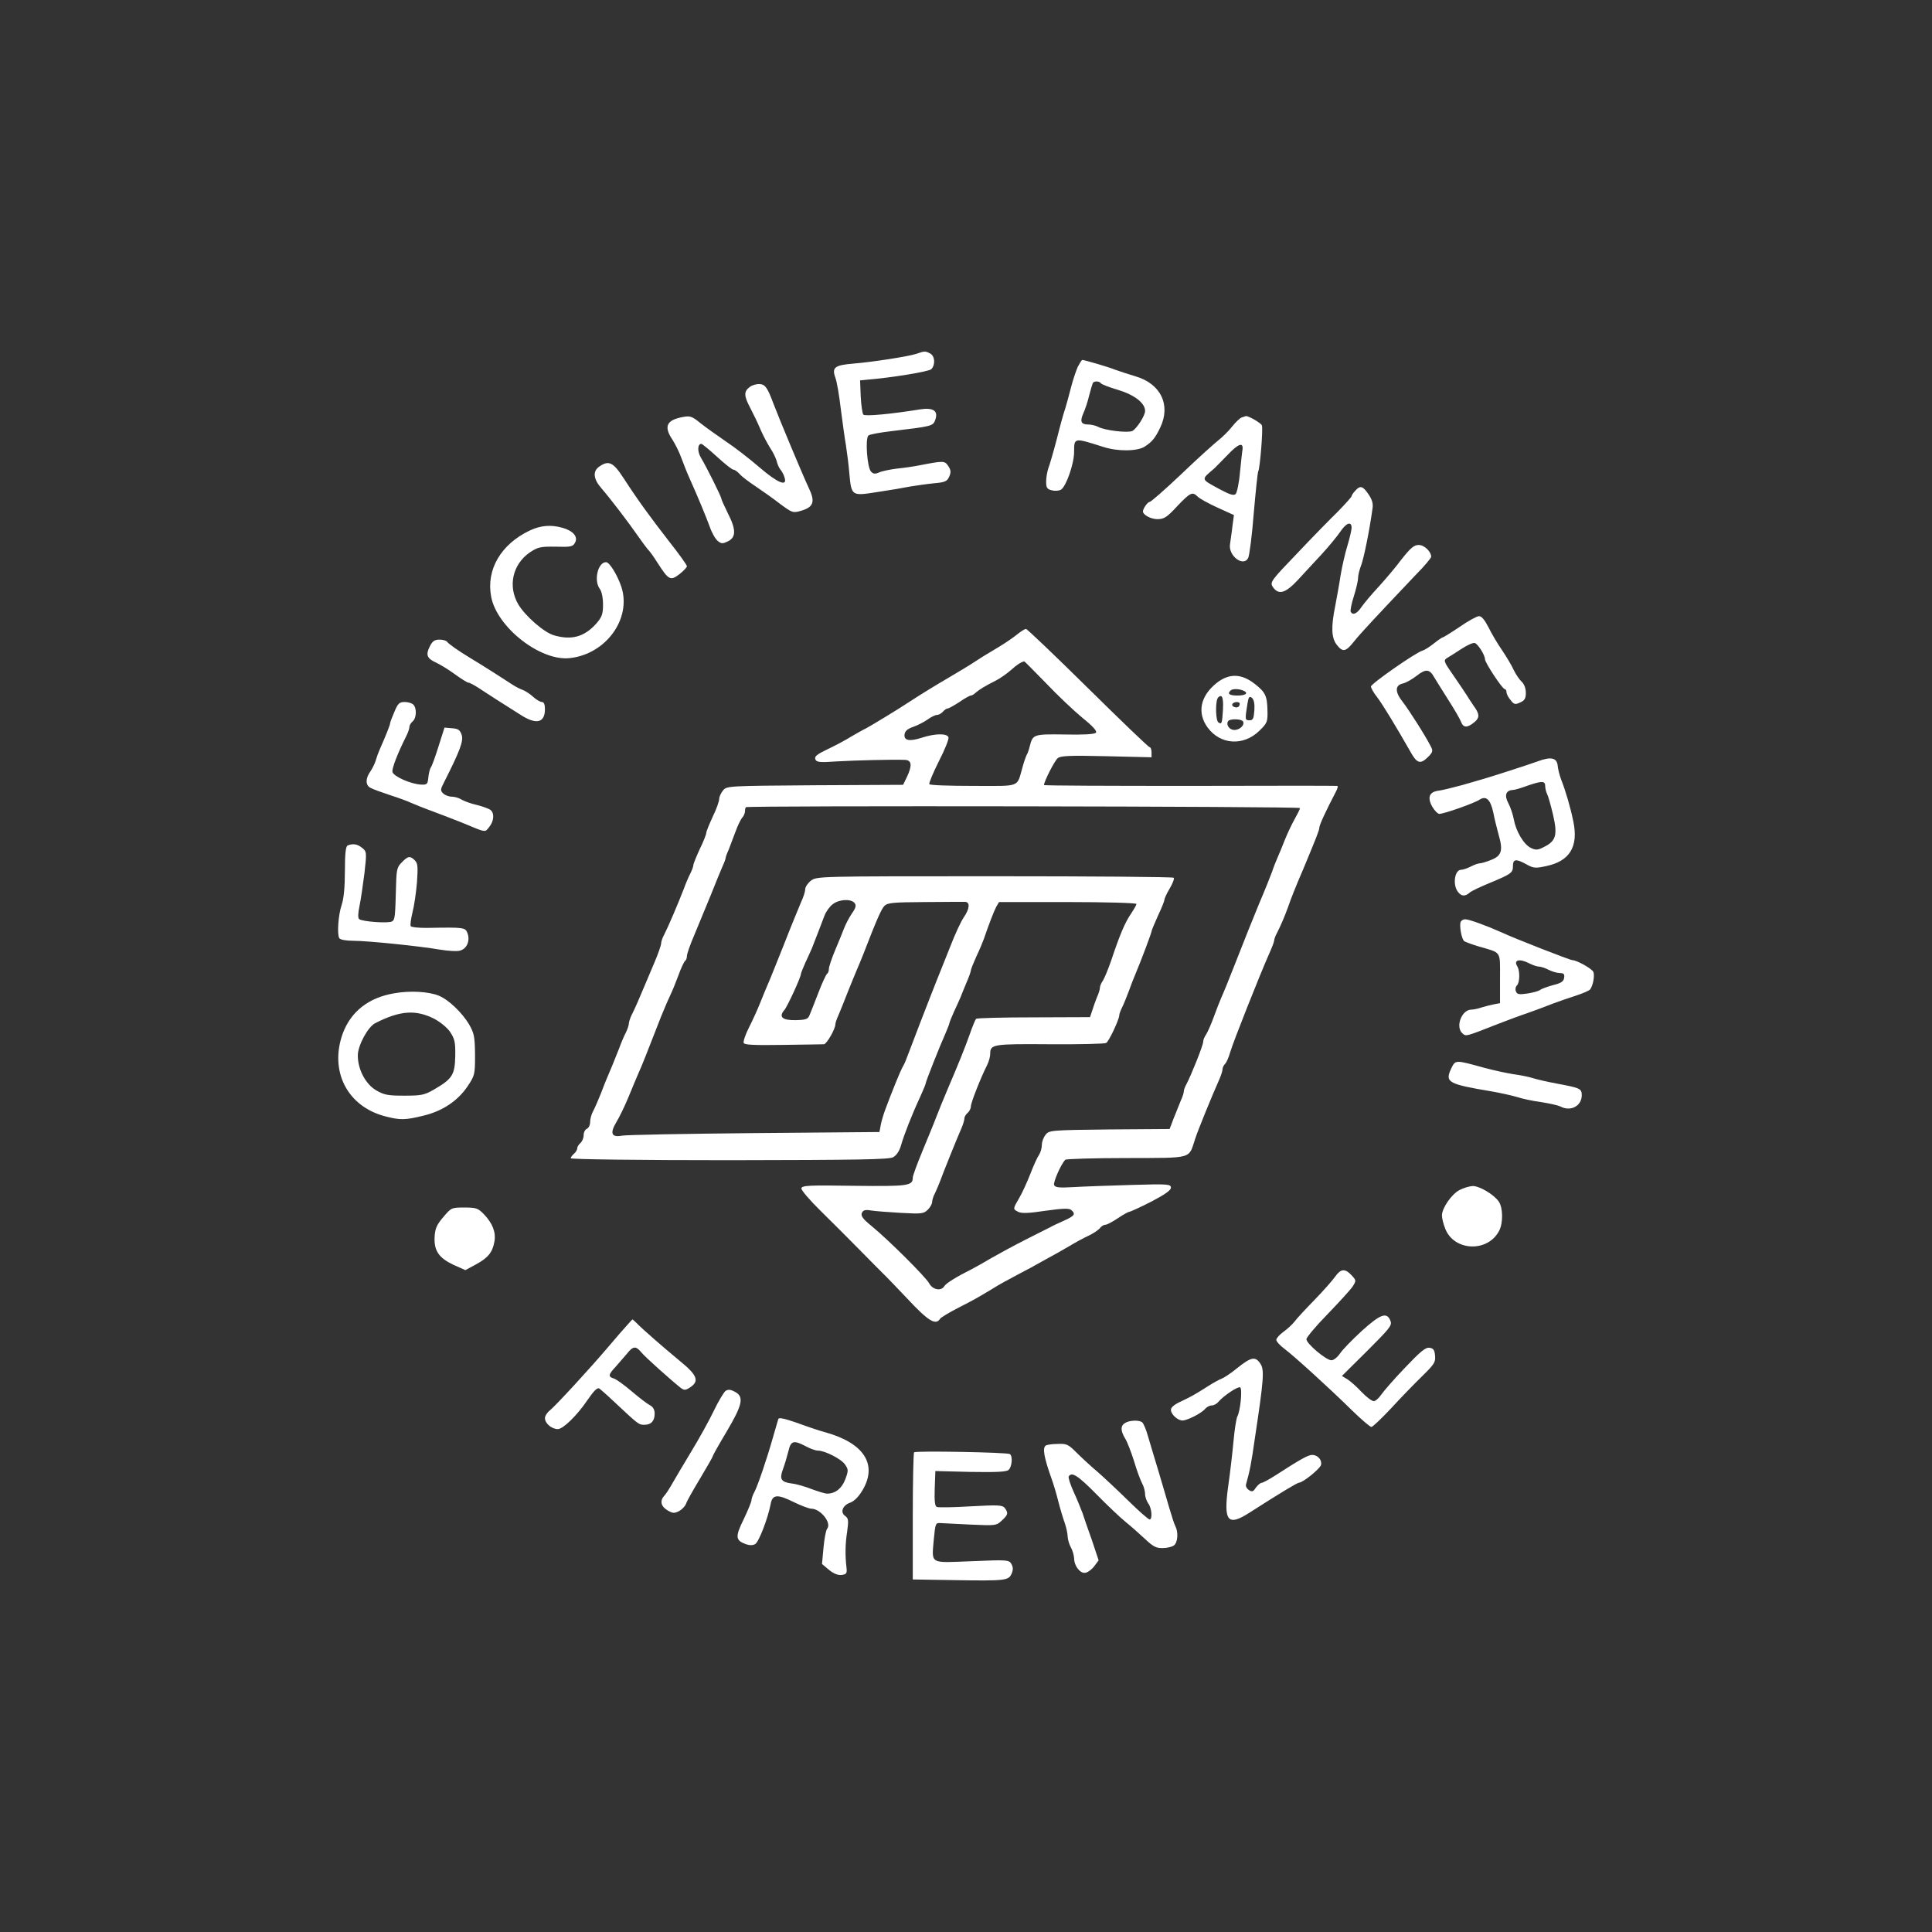 <?xml version="1.0" encoding="UTF-8"?> <svg xmlns="http://www.w3.org/2000/svg" width="1000" height="1000" viewBox="0 0 1000 1000"><rect x="0" y="0" width="1000" height="1000" fill="#333333" stroke="none"/><path d="M474.123 183.199C469.892 184.535 452.189 187.318 441.612 188.209C432.037 188.988 430.478 190.213 432.371 195.446C433.15 197.451 434.375 204.577 435.154 211.369C436.045 218.049 437.158 226.623 437.826 230.297C438.383 233.972 439.274 240.541 439.608 244.995C440.721 256.797 440.721 256.797 454.082 254.682C460.205 253.791 467.999 252.455 471.339 251.787C474.679 251.23 480.246 250.451 483.698 250.117C489.042 249.671 490.267 249.114 491.269 246.776C492.271 244.549 492.271 243.436 490.824 241.209C488.931 238.425 488.485 238.425 475.793 240.875C473.009 241.432 467.776 242.211 464.214 242.545C460.651 242.991 456.42 243.881 454.973 244.549C452.968 245.44 451.966 245.329 450.853 244.104C448.849 242.1 447.736 226.846 449.517 225.398C450.185 224.841 455.529 223.839 461.319 223.171C482.696 220.61 482.919 220.61 484.143 217.159C485.702 212.594 483.03 210.812 476.016 211.925C461.542 214.264 447.847 215.6 446.845 214.598C446.399 214.041 445.731 209.81 445.509 205.245L445.175 196.894L448.515 196.56C461.987 195.446 480.692 192.329 482.028 191.104C484.255 188.766 483.921 184.312 481.471 182.976C478.91 181.64 478.576 181.64 474.123 183.199ZM557.849 189.879C556.959 191.883 555.289 196.783 554.287 200.791C553.285 204.799 551.948 209.476 551.392 211.369C550.724 213.15 548.72 220.276 547.05 227.068C545.268 233.86 543.264 240.764 542.596 242.434C542.039 244.104 541.483 247.222 541.483 249.226C541.483 252.455 541.928 253.234 544.489 253.791C546.048 254.236 548.163 254.014 549.165 253.457C551.837 251.787 555.957 239.984 555.957 233.972C555.957 226.4 555.845 226.512 570.987 231.299C578.447 233.749 588.579 233.638 592.476 231.188C596.373 228.627 597.931 226.734 600.492 221.39C606.17 209.699 600.826 198.564 587.688 194.778C584.014 193.665 579.226 192.106 577.111 191.327C573.548 189.879 561.301 186.316 560.188 186.316C559.854 186.316 558.852 187.986 557.849 189.879ZM569.763 198.341C570.097 198.898 574.105 200.457 578.67 201.793C587.132 204.354 592.698 208.585 592.698 212.705C592.698 215.154 588.468 221.724 586.129 223.06C583.903 224.173 571.878 222.837 568.427 220.944C567.091 220.276 564.864 219.72 563.305 219.72C559.52 219.72 558.851 218.161 560.744 213.93C561.635 211.925 563.082 207.694 563.75 204.688C564.53 201.57 565.421 198.787 565.643 198.23C566.311 197.117 569.095 197.228 569.763 198.341ZM388.169 200.234C384.941 202.573 384.94 204.799 388.392 211.257C389.839 214.041 392.289 219.051 393.625 222.28C394.961 225.398 397.299 229.741 398.635 231.856C400.083 233.972 401.53 236.978 401.975 238.537C402.309 240.096 403.2 242.211 403.979 243.102C404.759 243.993 405.761 245.886 406.095 247.222C407.654 252.121 402.532 250.005 393.068 241.877C388.058 237.535 380.153 231.411 375.588 228.404C371.023 225.287 365.122 221.056 362.45 218.94C358.219 215.488 357.217 215.154 353.543 215.822C344.97 217.381 343.411 220.722 348.087 227.625C349.423 229.741 351.539 233.86 352.652 236.978C353.766 239.984 355.547 244.549 356.66 246.999C361.559 257.911 365.456 267.486 367.349 272.608C368.351 275.614 370.244 278.955 371.469 279.957C373.361 281.516 374.029 281.516 376.813 280.18C381.044 278.064 381.044 274.056 376.701 265.593C374.92 261.919 373.361 258.579 373.361 258.022C373.25 256.909 365.902 242.1 362.784 236.867C360.891 233.749 361.003 229.741 363.007 229.741C363.452 229.741 367.126 232.747 371.134 236.421C375.143 240.096 378.928 243.102 379.596 243.102C380.264 243.102 381.712 244.104 382.936 245.44C384.05 246.776 387.835 249.56 391.175 251.787C394.516 254.014 400.194 258.022 403.757 260.806C410.103 265.482 410.437 265.593 414.668 264.369C421.126 262.476 422.016 259.692 418.676 252.678C415.893 246.888 403.423 217.047 400.417 209.142C397.299 200.791 396.186 199.121 393.402 198.787C391.843 198.675 389.505 199.232 388.169 200.234ZM642.801 216.045C641.91 216.268 639.683 218.383 637.791 220.722C636.009 223.06 632.669 226.289 630.554 227.959C628.438 229.629 619.754 237.423 611.403 245.44C603.053 253.346 595.705 259.804 595.037 259.804C594.035 259.804 591.585 263.255 591.585 264.703C591.585 266.484 595.705 268.711 599.045 268.711C602.496 268.711 603.944 267.82 609.288 262.03C616.08 254.904 617.193 254.348 619.865 257.02C620.867 258.022 625.432 260.583 630.108 262.699L638.681 266.596L637.902 272.385C637.568 275.614 636.9 279.623 636.677 281.516C635.564 287.528 643.469 293.652 646.03 288.864C646.698 287.64 648.034 277.285 648.924 265.816C649.927 254.459 650.929 244.549 651.263 243.993C652.153 242.545 653.823 221.946 653.155 220.165C652.71 218.94 645.918 215.043 644.805 215.377C644.694 215.488 643.692 215.711 642.801 216.045ZM643.135 232.636C642.912 233.749 642.356 239.205 641.799 244.549C641.353 250.005 640.24 255.016 639.572 255.684C638.57 256.686 636.566 256.018 631.333 253.234C621.313 247.778 621.535 248.446 628.55 242.434C629.329 241.654 632.446 238.537 635.453 235.419C640.908 229.629 643.58 228.738 643.135 232.636ZM310.121 241.543C306.669 243.993 307.115 248.001 311.346 252.789C316.133 258.356 325.152 270.159 329.939 277.062C332.055 280.068 334.393 283.297 335.172 284.188C336.063 284.967 338.401 288.196 340.405 291.425C346.083 300.222 346.974 300.778 351.65 297.215C353.766 295.545 355.547 293.652 355.547 293.096C355.547 292.427 351.316 286.526 346.195 280.068C336.286 267.264 330.385 259.247 322.591 247.222C317.358 239.205 315.02 238.091 310.121 241.543ZM701.476 254.014C700.363 255.127 699.584 256.463 699.584 256.797C699.584 257.243 696.466 260.694 692.681 264.591C688.784 268.377 679.209 278.175 671.415 286.415C657.943 300.444 657.275 301.335 658.722 303.673C661.728 308.127 665.18 307.236 671.749 300.222C674.978 296.659 680.656 290.646 684.219 286.749C687.782 282.852 692.013 277.73 693.683 275.28C696.8 270.604 699.584 269.602 699.584 273.165C699.584 274.39 698.582 278.509 697.468 282.295C696.243 286.192 694.685 293.096 693.905 297.661C693.237 302.226 691.901 309.463 691.122 313.583C688.895 324.495 689.118 330.173 691.901 333.736C695.019 337.745 696.577 337.411 700.808 332.066C704.148 327.835 712.722 318.705 733.208 297.104C737.439 292.873 740.779 288.753 740.779 288.196C740.779 285.524 737.216 282.072 734.321 282.072C731.872 282.072 730.09 283.631 725.414 289.533C722.297 293.764 716.841 300.11 713.501 303.785C710.049 307.459 706.153 312.135 704.817 314.028C702.367 317.703 700.252 318.593 699.138 316.701C698.804 316.144 699.472 312.581 700.697 308.795C701.922 304.898 702.924 300.667 702.924 299.22C702.924 297.772 703.703 294.654 704.594 292.428C705.93 288.753 708.825 274.835 710.383 263.367C710.829 260.806 710.272 258.69 708.379 255.907C705.373 251.453 704.037 251.119 701.476 254.014ZM274.159 274.612C259.239 281.738 251.557 294.877 254.229 308.906C257.235 324.717 279.725 342.31 294.868 340.64C313.684 338.635 327.044 320.152 321.589 303.673C319.473 297.438 315.465 290.98 313.684 290.98C309.453 290.98 307.226 300.556 310.455 304.787C311.457 306.123 312.125 309.463 312.125 312.915C312.125 317.814 311.568 319.373 308.673 322.713C302.55 329.617 295.87 331.509 286.74 328.837C281.618 327.39 271.82 318.816 268.258 312.804C262.802 303.451 265.251 292.205 274.159 285.97C278.389 283.186 279.614 282.852 287.63 282.963C295.536 283.186 296.538 282.963 297.651 280.848C299.321 277.841 296.649 274.724 291.082 273.165C285.07 271.495 279.837 271.94 274.159 274.612ZM755.476 324.495C751.022 327.501 747.014 329.951 746.68 329.951C746.346 329.951 744.23 331.398 742.004 333.18C739.777 334.961 737.216 336.52 736.325 336.743C733.097 337.522 709.604 353.89 709.604 355.337C709.604 356.117 711.051 358.677 712.833 360.904C715.728 364.69 722.853 376.493 730.09 389.186C733.431 395.198 735.212 395.755 739.22 391.747C741.558 389.409 741.781 388.629 740.668 386.514C737.884 380.946 728.977 367.028 726.082 363.354C721.963 358.232 721.963 354.669 726.082 353.778C727.752 353.444 730.981 351.551 733.431 349.659C737.995 346.096 740 346.318 742.338 350.549C743.006 351.774 746.234 356.785 749.352 361.795C752.581 366.806 755.698 372.15 756.255 373.709C757.48 376.827 759.595 376.827 763.381 373.598C765.941 371.371 765.83 369.478 762.713 365.247C761.377 363.243 759.706 360.793 759.15 359.791C758.482 358.789 755.587 354.335 752.469 349.881C747.348 342.533 747.014 341.864 748.907 340.64C750.02 339.972 753.471 337.856 756.478 335.852C759.484 333.848 762.601 332.512 763.381 332.846C765.051 333.402 768.614 339.081 768.614 341.196C768.614 342.978 777.632 356.673 778.857 356.673C779.302 356.673 779.747 357.341 779.747 358.232C779.747 359.123 780.638 360.904 781.863 362.352C783.644 364.69 784.312 364.801 786.873 363.577C789.211 362.575 789.768 361.461 789.768 358.566C789.768 356.228 788.877 354.001 787.652 352.888C786.428 351.774 784.646 349.102 783.533 346.875C782.531 344.537 779.747 339.972 777.521 336.631C775.183 333.291 771.954 327.835 770.395 324.606C768.502 320.932 766.832 318.816 765.496 318.928C764.494 318.928 759.929 321.377 755.476 324.495ZM526.452 328.392C524.671 329.839 520.662 332.623 517.545 334.516C508.972 339.638 507.747 340.417 504.184 342.755C502.403 343.98 496.836 347.32 491.937 350.215C483.364 355.226 476.016 359.791 470.56 363.354C465.772 366.583 449.628 376.381 447.958 377.161C447.067 377.495 443.839 379.388 440.721 381.169C437.715 383.062 432.037 386.068 428.251 387.85C422.907 390.411 421.46 391.524 422.016 392.972C422.573 394.53 424.132 394.753 433.373 394.085C443.393 393.528 461.319 393.083 468.333 393.306C472.007 393.417 472.23 396.312 469.335 402.325L467.442 406.222L421.794 406.444C376.813 406.778 376.145 406.778 374.252 409.117C373.139 410.453 372.248 412.457 372.248 413.57C372.248 414.684 370.8 418.915 368.908 422.701C367.126 426.598 365.568 430.383 365.568 431.051C365.568 431.831 364.12 435.616 362.227 439.402C360.446 443.299 358.887 447.085 358.887 447.753C358.887 448.421 358.219 450.314 357.329 452.096C356.438 453.766 354.879 457.44 353.877 460.224C350.76 468.24 345.972 479.486 343.745 483.829C342.854 485.388 342.186 487.503 342.186 488.394C342.186 489.285 340.628 493.738 338.735 498.192C336.842 502.757 334.615 507.879 333.836 509.772C331.053 516.453 328.603 522.131 327.044 525.137C326.154 526.919 325.486 529.035 325.486 529.814C325.486 530.593 324.818 532.709 323.927 534.49C323.036 536.161 321.477 539.835 320.475 542.619C319.362 545.402 317.915 549.077 317.135 550.969C313.906 558.652 313.238 560.1 311.012 566.001C309.676 569.341 307.894 573.461 307.003 575.131C306.113 576.69 305.445 579.251 305.445 580.81C305.445 582.369 304.665 583.816 303.775 584.261C302.884 584.595 302.105 586.043 302.105 587.49C302.105 589.049 301.325 590.831 300.434 591.61C299.544 592.39 298.764 593.614 298.764 594.394C298.764 595.173 297.985 596.398 297.094 597.177C296.204 597.957 295.424 598.959 295.424 599.516C295.424 600.072 331.164 600.518 377.592 600.518C444.061 600.406 460.205 600.184 462.321 598.959C464.102 597.957 465.55 595.73 466.44 592.612C467.888 587.49 471.896 577.135 476.461 567.337C477.908 564.108 479.133 561.213 479.133 560.768C479.133 559.877 486.593 541.06 489.265 535.158C490.378 532.486 491.38 530.037 491.38 529.703C491.38 529.257 492.494 526.585 493.718 523.801C495.054 521.018 496.502 517.677 497.059 516.453C497.504 515.228 498.951 511.776 500.176 508.77C501.512 505.764 502.514 502.869 502.514 502.312C502.514 501.755 503.85 498.415 505.409 494.963C507.079 491.511 508.749 487.392 509.306 485.833C511.644 478.93 514.427 471.692 515.652 469.354L517.1 466.904H552.617C572.212 466.904 588.245 467.35 588.245 467.906C588.245 468.352 586.909 470.69 585.35 473.028C582.233 477.593 579.56 483.94 575.218 496.967C573.66 501.532 571.655 506.32 570.876 507.545C569.985 508.77 569.317 510.44 569.317 511.219C569.317 512.11 568.649 514.337 567.759 516.23C566.979 518.234 565.866 521.24 565.309 523.133L564.196 526.474L535.025 526.585C518.992 526.585 505.632 526.919 505.186 527.364C504.852 527.698 503.293 531.373 501.846 535.604C499.508 542.173 496.391 549.967 490.49 563.774C487.817 570.009 486.259 574.018 484.366 578.805C483.475 581.255 480.358 588.715 477.574 595.507C474.791 602.188 472.453 608.535 472.453 609.537C472.453 613.768 470.115 614.102 442.169 613.768C418.676 613.434 415.113 613.545 414.779 615.104C414.668 615.995 419.121 621.228 424.8 626.795C430.478 632.362 439.719 641.604 445.397 647.394C451.076 653.184 456.309 658.417 457.088 659.196C457.867 659.864 463.546 665.766 469.669 672.224C480.58 683.915 484.366 686.142 486.593 682.579C487.038 681.911 491.269 679.35 495.834 677.011C504.296 672.669 505.075 672.224 513.091 667.436C517.1 664.875 521.664 662.425 529.235 658.417C530.794 657.637 532.798 656.524 533.689 656.079C534.58 655.522 538.143 653.629 541.483 651.736C544.823 649.955 550.167 646.948 553.173 645.167C556.291 643.274 560.744 640.824 563.194 639.711C565.643 638.597 568.315 636.816 569.206 635.814C569.985 634.7 571.321 633.921 572.212 633.921C572.992 633.921 575.886 632.362 578.558 630.581C581.342 628.688 584.014 627.24 584.459 627.24C585.016 627.24 590.138 624.902 595.816 622.007C602.83 618.333 606.059 616.106 606.059 614.77C606.059 612.877 604.612 612.766 585.795 613.322C574.55 613.656 561.078 614.102 555.845 614.436C548.163 614.881 546.048 614.658 545.602 613.322C545.046 611.986 549.165 602.522 551.392 600.295C551.726 599.85 565.977 599.404 583.012 599.404C618.084 599.293 615.077 600.072 618.64 589.383C620.088 584.929 626.657 568.785 631.222 558.43C632.112 556.425 632.78 554.198 632.78 553.419C632.78 552.64 633.337 551.415 634.116 550.635C634.896 549.856 636.009 547.184 636.789 544.511C638.125 539.724 652.042 504.65 656.83 493.85C658.277 490.621 659.502 487.503 659.502 486.835C659.502 486.167 660.17 484.274 661.06 482.715C663.176 478.484 664.735 474.81 666.627 469.688C667.963 465.68 670.747 458.665 674.644 449.646C681.435 433.278 682.883 429.715 682.883 428.379C682.883 427.043 686.446 419.36 691.456 409.785C692.347 408.114 692.681 406.778 692.124 406.778C691.679 406.667 657.275 406.667 615.857 406.778C574.328 406.778 540.369 406.667 540.369 406.333C540.369 404.551 545.825 393.751 547.495 392.415C548.942 391.19 553.73 390.967 572.657 391.413L596.039 391.969V389.409C596.039 387.961 595.593 386.736 595.037 386.736C594.48 386.736 580.117 372.93 563.082 356.117C546.048 339.304 531.574 325.497 531.017 325.497C530.349 325.608 528.345 326.833 526.452 328.392ZM541.26 353.444C547.161 359.68 555.734 367.808 560.188 371.482C565.866 376.047 567.981 378.497 567.202 379.276C566.423 380.056 560.41 380.39 551.169 380.167C535.025 379.944 534.58 380.056 533.021 386.18C532.576 388.072 531.908 389.965 531.462 390.633C531.128 391.19 530.126 393.974 529.347 396.757C526.118 407.892 528.901 406.778 503.739 406.778C491.492 406.778 481.248 406.444 481.026 405.888C480.692 405.442 482.919 400.098 485.925 394.085C489.042 388.072 491.269 382.394 490.935 381.614C490.156 379.499 483.921 379.61 477.129 381.837C470.56 383.953 467.665 383.285 468.222 379.944C468.445 378.385 469.892 377.161 472.564 376.27C474.791 375.49 478.131 373.82 480.024 372.484C481.805 371.148 484.143 370.035 485.034 370.035C485.925 370.035 487.261 369.255 488.04 368.364C488.819 367.474 489.933 366.694 490.49 366.694C491.158 366.694 493.83 365.135 496.613 363.354C499.285 361.461 501.957 360.014 502.514 360.014C503.071 360.014 504.184 359.346 504.964 358.566C506.968 356.896 509.751 355.114 515.318 352.331C517.768 351.106 521.33 348.545 523.334 346.764C526.341 344.091 528.122 342.867 530.126 342.31C530.237 342.199 535.248 347.32 541.26 353.444ZM672.862 418.247C672.862 418.804 671.638 421.253 670.19 423.814C668.743 426.375 666.405 431.274 665.069 434.614C663.733 437.955 662.062 442.186 661.172 444.079C660.392 445.86 659.056 449.201 658.388 451.316C657.609 453.432 654.603 461.003 651.597 468.018C648.702 475.032 643.469 488.06 640.017 496.967C636.566 505.875 633.003 514.56 632.112 516.453C631.333 518.234 629.552 522.799 628.215 526.474C626.879 530.148 625.098 534.156 624.319 535.381C623.428 536.606 622.76 538.276 622.76 539.278C622.76 541.06 616.414 556.871 614.076 561.213C613.296 562.549 612.739 564.219 612.739 564.887C612.739 565.667 612.071 567.782 611.181 569.675C610.401 571.679 608.731 575.688 607.506 578.805L605.391 584.373L574.216 584.595C544.155 584.929 543.041 585.041 541.26 587.268C540.147 588.604 539.256 590.942 539.256 592.612C539.256 594.282 538.588 596.509 537.809 597.734C536.918 598.959 534.914 603.413 533.244 607.755C531.574 611.986 529.013 617.665 527.454 620.226C524.225 625.793 524.225 625.793 527.009 627.24C528.79 628.131 532.353 628.02 541.149 626.684C549.944 625.459 553.285 625.348 554.398 626.238C556.959 628.354 556.179 629.356 550.724 631.806C547.718 633.142 544.6 634.589 543.709 635.146C542.819 635.591 537.029 638.486 530.906 641.604C524.782 644.721 516.765 649.064 513.091 651.179C509.417 653.406 504.964 655.856 503.071 656.858C495.054 660.866 489.71 664.207 488.819 665.654C487.261 668.438 482.696 667.658 480.914 664.207C479.133 660.978 459.871 641.715 450.853 634.366C446.733 631.026 445.509 629.356 446.065 627.908C446.733 626.35 447.735 626.016 451.076 626.572C453.302 626.906 460.317 627.463 466.552 627.797C477.018 628.354 478.131 628.242 480.246 626.127C481.471 624.902 482.473 623.121 482.473 622.119C482.473 621.116 483.141 619.001 484.032 617.442C484.811 615.772 486.036 612.877 486.704 611.095C487.929 607.644 494.832 590.385 497.615 584.039C498.506 582.035 499.174 579.696 499.174 578.917C499.174 578.026 499.953 576.801 500.844 576.022C501.735 575.242 502.514 573.795 502.514 572.682C502.514 570.789 507.636 557.761 510.976 551.192C511.867 549.411 512.535 546.85 512.535 545.402C512.535 540.503 513.982 540.28 543.487 540.503C558.74 540.614 571.878 540.28 572.546 539.835C573.994 539.056 579.338 527.587 579.338 525.472C579.338 524.803 580.006 523.022 580.785 521.463C581.565 519.904 583.123 516.119 584.237 513.112C585.35 509.995 586.909 505.986 587.688 504.205C590.694 497.079 596.039 482.827 596.039 482.047C596.039 481.602 597.597 477.927 599.379 473.919C601.272 470.022 602.719 466.236 602.719 465.68C602.719 465.011 603.944 462.339 605.502 459.778C607.061 457.106 607.952 454.656 607.506 454.322C607.172 453.877 565.42 453.543 514.761 453.543C423.241 453.543 422.684 453.543 419.678 455.881C418.119 457.106 416.783 459.11 416.783 460.224C416.783 461.448 415.781 464.566 414.557 467.127C413.443 469.799 409.324 479.709 405.649 489.173C401.864 498.637 398.19 507.879 397.299 509.772C396.52 511.553 394.738 515.896 393.402 519.236C392.066 522.577 389.505 528.255 387.613 531.929C385.831 535.492 384.606 539.056 384.94 539.835C385.274 540.837 390.507 541.06 405.315 540.837C416.227 540.726 425.802 540.503 426.47 540.503C427.917 540.392 432.371 532.598 432.371 530.259C432.371 529.591 433.039 527.476 433.93 525.583C434.82 523.579 437.047 518.011 438.94 513.112C440.944 508.213 442.948 503.203 443.505 501.978C444.061 500.753 445.509 497.19 446.733 494.184C454.082 475.144 456.197 470.579 457.756 468.909C459.426 467.238 462.321 467.016 478.576 466.904C489.042 466.793 498.395 466.793 499.508 466.793C502.18 466.904 501.957 470.356 498.84 474.81C497.393 476.925 494.164 483.829 491.714 490.287C489.153 496.745 486.036 504.427 484.811 507.545C483.587 510.551 479.578 520.906 475.904 530.371C472.341 539.835 469.001 548.408 468.667 549.299C468.333 550.19 467.554 551.749 466.997 552.64C466.106 554.198 461.653 564.999 458.201 574.352C457.311 576.801 456.197 580.364 455.863 582.369L455.195 585.932L390.619 586.488C355.102 586.822 324.15 587.379 321.923 587.824C316.467 588.827 315.576 586.6 319.028 580.81C320.475 578.471 323.37 572.57 325.374 567.671C327.378 562.772 329.717 557.205 330.496 555.423C331.943 552.306 334.504 545.959 342.186 526.14C344.079 521.463 346.306 516.341 347.085 514.782C347.865 513.224 349.646 508.881 351.094 504.984C352.43 501.198 354.1 497.747 354.545 497.413C355.102 497.079 355.547 495.965 355.547 494.852C355.547 493.738 357.217 488.951 359.333 484.051C361.337 479.264 365.122 470.022 367.794 463.564C370.355 457.106 373.139 450.314 374.029 448.31C374.92 446.417 375.588 444.524 375.588 444.079C375.588 443.633 376.256 441.74 377.147 439.848C377.926 437.843 379.485 433.724 380.598 430.717C381.712 427.6 383.27 424.371 384.05 423.369C384.941 422.478 385.609 420.919 385.609 419.917C385.609 419.026 385.831 418.024 386.054 417.801C386.945 416.911 672.862 417.356 672.862 418.247ZM442.28 467.35C443.282 468.574 443.059 469.799 440.944 472.806C439.496 474.921 437.715 478.373 436.936 480.377C436.156 482.493 434.041 487.614 432.259 491.845C430.478 496.077 429.031 500.419 429.031 501.532C429.031 502.646 428.585 503.759 428.029 504.093C427.583 504.427 425.468 508.881 423.575 513.892C421.571 519.014 419.567 524.247 419.01 525.472C418.231 527.476 417.117 527.921 411.773 528.032C404.981 528.144 402.866 526.362 405.984 522.799C407.542 521.018 414.557 505.764 414.557 504.093C414.557 503.648 415.67 500.976 416.895 498.192C418.231 495.408 419.678 492.068 420.235 490.843C421.46 487.726 425.134 478.261 426.804 473.808C427.583 471.803 429.476 469.131 431.035 468.018C434.264 465.457 440.387 465.123 442.28 467.35ZM222.497 334.516C220.271 338.858 220.939 340.751 225.504 342.867C227.508 343.757 231.961 346.43 235.301 348.879C238.641 351.329 241.87 353.333 242.427 353.333C243.095 353.333 245.322 354.558 247.437 355.894C249.664 357.341 254.229 360.348 257.569 362.463C260.909 364.579 266.142 367.919 269.148 369.812C277.499 375.268 282.064 374.266 282.064 367.028C282.064 364.579 281.507 363.354 280.505 363.354C279.614 363.354 277.499 362.129 275.829 360.57C274.27 359.123 271.82 357.564 270.596 357.119C269.26 356.673 266.922 355.448 265.363 354.446C262.913 352.776 248.773 343.757 243.318 340.528C237.194 336.854 232.073 333.18 231.404 332.177C231.07 331.621 229.289 331.064 227.508 331.064C224.947 331.064 223.833 331.843 222.497 334.516Z" fill="white"></path><path d="M629.663 353.556C621.201 360.348 619.531 369.032 625.098 376.604C631.667 385.511 643.58 386.291 651.819 378.274C655.827 374.377 656.161 373.598 656.05 368.364C655.939 360.236 655.048 358.343 649.481 354.001C642.578 348.545 636.121 348.434 629.663 353.556ZM643.246 357.341C646.475 358.566 645.028 360.014 640.574 360.014C636.343 360.014 635.118 359.123 636.9 357.453C637.791 356.451 640.908 356.451 643.246 357.341ZM633.003 367.362C632.558 374.6 632.335 375.045 630.665 373.932C629.329 373.152 628.995 364.69 630.108 361.684C630.554 360.682 631.444 360.125 632.112 360.348C632.892 360.682 633.226 363.131 633.003 367.362ZM649.258 367.696C648.924 371.927 648.59 372.818 646.698 372.818C644.36 372.818 644.36 372.484 645.696 364.133C646.252 360.682 646.698 360.125 648.034 361.238C649.036 362.129 649.481 364.245 649.258 367.696ZM641.687 364.245C641.687 365.804 640.463 366.583 638.793 365.915C637.902 365.581 637.568 364.913 637.902 364.356C638.681 363.131 641.687 363.02 641.687 364.245ZM643.358 373.375C644.471 375.156 641.799 377.829 638.904 377.829C636.343 377.829 634.45 375.156 635.675 373.264C636.455 371.927 642.467 372.039 643.358 373.375ZM204.126 368.476C202.902 371.259 201.9 373.932 201.9 374.488C201.9 375.156 199.896 380.39 196.333 388.406C195.776 389.631 194.997 391.858 194.551 393.417C194.106 394.976 192.881 397.537 191.768 399.207C189.096 402.881 189.096 406.444 191.768 407.78C192.881 408.448 197.558 410.119 202.234 411.677C206.799 413.125 211.475 414.906 212.588 415.463C213.813 416.02 218.935 418.135 224.167 420.028C229.4 422.032 236.192 424.593 239.198 425.818C252.002 431.163 250.889 430.94 253.227 428.045C255.676 425.039 256.01 420.919 253.895 419.249C253.116 418.581 249.998 417.467 246.992 416.688C243.874 416.02 240.312 414.684 238.975 413.904C237.639 413.014 235.301 412.345 233.743 412.345C232.295 412.345 230.291 411.566 229.4 410.675C227.842 409.228 227.953 408.56 229.846 404.885C238.085 388.629 239.978 383.507 238.975 380.39C238.085 377.829 237.194 377.161 233.965 376.938L230.068 376.604L226.951 386.402C225.281 391.747 223.499 396.757 222.943 397.314C222.497 397.982 221.941 400.209 221.718 402.324C221.384 405.888 221.05 406.222 218.044 406.11C212.7 405.888 203.681 401.879 203.124 399.541C202.79 397.759 205.685 390.188 210.361 380.835C211.252 379.054 211.92 377.049 211.92 376.159C211.92 375.379 212.7 374.154 213.59 373.375C215.594 371.705 215.817 366.583 213.924 364.69C213.145 363.911 211.141 363.354 209.471 363.354C206.687 363.354 205.908 364.133 204.126 368.476ZM795.891 394.085C791.661 395.644 772.733 401.768 768.057 403.104C766.832 403.438 761.822 404.885 756.923 406.333C752.024 407.669 746.568 409.005 744.787 409.228C739.888 409.785 738.663 412.568 741.224 417.356C742.449 419.472 744.119 421.253 745.01 421.253C747.459 421.253 762.935 415.797 765.83 413.904C769.282 411.677 771.508 413.904 772.956 420.696C773.512 423.703 774.848 428.936 775.739 432.276C778.077 440.293 777.187 442.965 771.842 445.081C769.393 446.083 766.721 446.862 765.941 446.862C765.051 446.862 762.935 447.642 761.265 448.532C759.484 449.423 757.257 450.203 756.255 450.203C752.915 450.203 751.801 457.997 754.585 461.56C756.366 464.009 758.37 464.121 760.709 462.005C761.711 461.114 766.498 458.887 771.397 456.883C782.086 452.43 783.088 451.761 783.088 448.421C783.088 444.635 784.535 444.413 789.545 447.085C793.665 449.423 794.555 449.535 800.234 448.31C812.481 445.749 817.046 438.289 814.374 425.261C812.815 417.69 810.366 409.339 808.027 403.438C807.248 401.322 806.357 397.982 806.246 396.201C805.801 392.192 802.683 391.524 795.891 394.085ZM799.788 406.778C799.788 408.003 800.234 409.896 800.79 411.009C801.347 412.011 802.683 416.799 803.796 421.476C806.246 431.942 805.467 435.171 799.566 438.177C796.003 440.07 795.001 440.182 792.329 438.845C788.654 437.064 784.646 430.272 783.533 424.037C783.088 421.587 781.863 417.913 780.749 415.797C778.523 411.677 779.413 409.117 782.976 408.894C783.978 408.894 787.318 407.892 790.325 406.778C798.007 404.106 799.788 404.106 799.788 406.778ZM179.966 437.621C178.964 437.955 178.519 441.74 178.519 450.759C178.519 458.999 177.962 465.123 176.849 468.352C175.067 473.585 174.399 483.606 175.624 485.61C176.069 486.39 179.187 486.946 182.749 486.946C190.321 486.946 217.376 489.73 227.619 491.511C231.738 492.179 236.415 492.514 237.973 492.068C241.648 491.177 243.429 486.946 241.982 483.049C240.868 480.043 240.312 479.932 221.718 480.266C217.042 480.377 212.922 479.932 212.588 479.375C212.254 478.818 212.7 475.589 213.479 472.36C214.37 469.02 215.372 462.005 215.817 456.772C216.374 448.644 216.262 446.862 214.704 445.303C212.254 442.854 211.141 443.077 208.023 446.306C205.574 448.644 205.24 450.091 205.017 457.663C204.572 474.587 204.461 476.035 202.902 476.925C201.12 478.039 187.314 477.037 185.867 475.7C185.199 475.144 185.31 472.472 186.09 468.908C186.758 465.679 187.871 457.997 188.65 451.873C189.875 441.072 189.764 440.738 187.426 438.845C184.976 436.841 182.638 436.507 179.966 437.621ZM756.032 477.148C755.253 479.375 756.589 486.278 757.925 487.169C758.593 487.614 761.933 488.839 765.273 489.841C777.409 493.404 776.407 491.845 776.407 506.432V519.236L773.401 519.793C771.62 520.127 768.725 520.906 766.832 521.463C764.939 522.131 762.601 522.577 761.599 522.577C756.478 522.577 753.137 531.707 757.034 534.936C758.927 536.495 758.259 536.717 776.407 529.591C780.415 528.032 786.984 525.583 790.993 524.247C795.001 522.799 800.79 520.684 803.796 519.459C806.803 518.345 812.147 516.453 815.71 515.339C819.161 514.226 822.501 512.778 823.058 512.11C824.506 510.217 825.508 505.095 824.728 503.091C824.06 501.421 816.155 496.967 813.817 496.967C812.704 496.967 784.09 485.833 776.964 482.493C769.504 479.152 760.374 475.812 758.37 475.812C757.368 475.812 756.366 476.48 756.032 477.148ZM791.549 498.637C793.331 499.528 795.557 500.308 796.559 500.308C797.562 500.308 799.9 501.087 801.57 501.978C803.351 502.869 805.912 503.648 807.359 503.648C809.363 503.648 809.92 504.205 809.586 506.098C809.363 507.99 808.027 508.881 803.908 509.883C801.013 510.663 798.007 511.776 797.228 512.333C796.448 513.001 793.553 513.78 790.659 514.226C786.205 514.894 785.203 514.671 784.646 513.112C784.201 512.11 784.424 510.774 785.203 509.995C786.65 508.547 786.762 502.646 785.426 500.308C783.199 496.856 786.428 495.965 791.549 498.637ZM204.126 514.114C190.766 516.341 181.636 523.579 177.405 534.936C170.391 554.421 179.743 572.682 199.339 577.803C207.021 579.808 209.693 579.808 219.157 577.469C228.955 575.131 236.86 569.898 241.982 562.327C245.767 556.648 245.878 556.203 245.878 545.959C245.767 536.495 245.433 534.824 242.761 530.148C239.087 524.024 232.072 517.343 227.062 515.339C221.829 513.224 212.254 512.667 204.126 514.114ZM224.835 527.364C227.953 529.034 231.516 531.929 233.075 534.268C235.413 537.831 235.747 539.612 235.635 546.738C235.413 556.425 234.077 558.429 224.724 563.885C219.714 566.78 218.155 567.114 209.359 567.114C200.786 567.114 198.894 566.78 194.663 564.331C189.207 561.102 185.199 553.53 185.199 546.293C185.199 541.171 190.432 531.484 194.217 529.591C207.021 523.022 215.26 522.465 224.835 527.364ZM751.133 553.085C747.793 560.211 749.463 561.102 771.954 564.887C776.519 565.667 782.419 567.003 785.092 567.782C787.764 568.673 793.442 569.898 797.784 570.455C802.015 571.123 806.469 572.125 807.582 572.682C812.926 575.577 818.716 572.459 818.716 566.892C818.716 563.44 817.825 563.106 805.912 560.879C801.013 559.988 795.335 558.652 793.219 557.984C791.104 557.316 786.65 556.425 783.199 555.98C779.747 555.423 772.956 553.976 768.057 552.64C753.137 548.52 753.36 548.52 751.133 553.085ZM755.364 615.995C751.245 618.221 746.346 625.347 746.346 629.133C746.346 630.581 747.125 633.698 748.127 636.148C752.803 647.728 770.172 648.284 775.962 637.039C778.077 633.03 777.966 625.013 775.739 621.896C773.178 618.221 765.83 613.879 762.267 613.879C760.486 613.99 757.48 614.881 755.364 615.995ZM229.4 630.024C225.949 634.032 225.169 636.037 224.947 640.379C224.613 647.505 227.285 651.179 234.856 654.742L240.868 657.415L246.435 654.408C252.559 651.068 254.897 648.284 255.899 642.717C256.79 637.929 255.008 633.253 250.555 628.576C247.437 625.348 246.547 625.013 240.312 625.013C233.631 625.013 233.52 625.125 229.4 630.024ZM691.01 660.866C689.674 662.759 684.887 668.215 680.433 672.78C675.868 677.457 671.192 682.467 670.079 684.026C668.854 685.585 666.182 688.034 664.289 689.371C662.285 690.818 660.615 692.711 660.615 693.49C660.615 694.381 662.508 696.385 664.846 698.167C669.633 701.73 687.559 717.986 699.918 730.123C704.705 734.799 709.159 738.585 709.827 738.585C710.495 738.585 715.06 734.242 720.07 728.898C724.969 723.553 732.206 716.093 736.103 712.308C742.338 706.184 743.117 705.07 742.783 701.73C742.56 698.723 741.892 697.833 739.888 697.61C737.884 697.276 735.101 699.614 727.084 708.076C721.406 713.978 715.95 720.324 714.837 721.994C713.612 723.776 711.942 725.223 711.051 725.223C710.049 725.223 707.266 723.108 704.705 720.436C702.256 717.763 698.916 714.868 697.357 713.866L694.573 712.196L707.6 699.28C719.068 687.812 720.627 686.03 719.736 683.803C717.954 678.904 714.614 680.018 704.816 688.925C699.806 693.49 694.685 698.835 693.46 700.728C692.235 702.509 690.342 704.068 689.118 704.068C686.446 704.068 676.202 695.495 676.202 693.156C676.202 692.266 681.101 686.364 687.114 680.24C693.126 674.005 699.027 667.547 700.14 665.877C702.033 662.871 702.033 662.759 699.584 660.087C696.132 656.413 694.017 656.635 691.01 660.866ZM324.484 686.03C322.925 687.7 318.694 692.6 315.02 696.942C305.111 708.633 287.519 727.673 284.624 730.011C283.177 731.125 282.064 732.906 282.064 734.02C282.064 736.692 285.515 739.698 288.744 739.698C291.416 739.698 298.653 732.684 303.997 724.778C307.003 720.436 308.673 718.543 309.898 718.543C310.232 718.543 314.018 721.883 318.249 725.892C330.496 737.36 330.607 737.471 333.502 737.471C337.065 737.471 338.846 735.467 338.846 731.681C338.846 729.677 338.067 728.23 336.397 727.339C335.061 726.671 330.83 723.442 327.044 720.213C323.259 716.984 319.139 713.978 317.803 713.532C314.686 712.642 314.797 711.528 318.583 707.52C320.253 705.627 322.814 702.621 324.372 700.839C327.601 696.719 329.048 696.497 331.832 699.837C333.613 702.175 347.753 714.757 352.43 718.431C354.1 719.656 354.879 719.656 357.217 718.097C362.116 714.868 360.891 711.751 351.984 704.513C342.854 696.942 332.5 687.923 329.605 684.917C328.492 683.803 327.49 682.913 327.378 682.913C327.267 682.913 325.931 684.36 324.484 686.03ZM640.574 707.965C637.234 710.749 633.448 713.198 632.224 713.644C630.999 714.089 627.993 715.759 625.543 717.318C618.529 721.772 616.97 722.663 611.403 725.335C608.063 726.782 606.059 728.452 606.059 729.677C606.059 732.016 609.511 735.244 612.071 735.244C614.521 735.244 621.98 731.459 623.762 729.232C624.653 728.23 626.1 727.45 627.213 727.45C628.327 727.45 629.886 726.56 630.665 725.558C633.337 722.44 640.797 717.429 641.91 718.097C643.135 718.877 642.021 730.234 640.463 733.129C639.906 734.131 639.015 739.921 638.459 745.934C637.902 752.057 636.677 762.635 635.675 769.539C633.226 787.465 635.452 790.249 646.809 782.9C663.176 772.434 671.304 767.534 672.417 767.423C674.532 767.312 683.439 760.074 683.773 758.181C684.33 755.62 681.992 753.06 679.209 753.06C677.093 753.06 673.308 755.175 659.836 763.86C656.718 765.864 653.601 767.534 652.933 767.534C652.376 767.534 651.04 768.648 650.038 769.984C648.702 772.1 648.034 772.322 646.364 771.209C645.362 770.541 644.694 769.316 644.916 768.425C646.92 761.299 647.7 757.291 649.481 744.709C654.157 713.866 654.491 708.967 652.376 705.85C649.815 701.952 647.7 702.287 640.574 707.965ZM375.477 719.99C374.586 720.77 371.803 725.335 369.464 730.234C367.126 735.133 361.893 744.597 357.885 751.167C353.877 757.847 349.423 765.307 347.976 767.868C346.529 770.429 344.636 773.436 343.634 774.438C341.407 776.999 342.186 779.894 345.749 781.898C348.31 783.345 349.089 783.345 351.539 782.12C353.098 781.23 354.656 779.56 355.102 778.335C355.436 777.11 358.776 771.209 362.339 765.308C365.902 759.295 368.908 754.173 368.908 753.728C368.908 753.394 372.137 747.604 376.145 740.923C384.384 727.005 385.274 722.885 380.264 720.324C377.926 719.1 376.813 719.1 375.477 719.99ZM402.866 734.465C402.643 735.244 401.419 739.253 400.194 743.595C396.965 755.064 392.289 768.759 390.507 772.211C389.617 773.77 388.949 775.774 388.949 776.553C388.949 777.333 387.167 781.675 384.94 786.352C380.487 795.371 380.598 797.263 386.054 799.268C388.058 799.936 389.728 799.936 390.953 799.156C392.846 797.931 397.41 786.018 398.858 778.669C399.749 773.436 402.309 773.213 410.994 777.555C414.668 779.337 418.787 780.896 419.901 780.896C424.688 780.896 430.589 788.244 428.14 791.251C427.472 792.03 426.692 796.373 426.247 801.049L425.468 809.511L429.031 812.518C431.48 814.522 433.707 815.412 435.6 815.19C438.049 814.856 438.494 814.41 438.16 811.515C437.381 804.946 437.492 799.156 438.494 792.698C439.274 787.02 439.162 785.906 437.492 784.681C434.709 782.789 436.156 779.114 440.053 777.778C442.169 776.999 444.507 774.66 446.511 771.209C454.304 757.959 447.179 746.936 427.249 741.368C424.243 740.589 417.674 738.362 412.552 736.469C406.095 734.242 403.2 733.574 402.866 734.465ZM417.117 748.606C419.344 749.831 422.128 750.833 423.352 750.833C427.026 750.833 435.711 755.286 437.492 758.181C439.162 760.631 439.162 761.299 437.492 765.753C435.711 770.429 432.371 773.102 428.14 773.102C427.027 773.102 423.464 771.988 420.124 770.763C416.783 769.427 412.107 768.091 409.88 767.868C404.202 767.089 403.311 765.642 405.315 760.297C406.206 757.847 407.431 753.728 408.099 751.055C409.324 745.711 410.771 745.265 417.117 748.606ZM582.455 736.469C579.894 737.917 579.894 740.478 582.455 744.709C583.569 746.49 585.573 751.835 587.02 756.4C588.356 760.965 590.249 766.087 591.14 767.757C592.03 769.316 592.698 771.877 592.698 773.324C592.698 774.772 593.478 776.999 594.368 778.223C596.15 780.562 596.595 786.463 595.037 786.463C594.368 786.463 589.47 782.121 583.903 776.665C578.447 771.32 571.21 764.528 567.87 761.633C564.418 758.738 559.631 754.284 557.07 751.723C552.951 747.604 552.06 747.158 547.384 747.381C544.6 747.381 541.928 747.826 541.371 748.16C539.479 749.274 540.258 754.062 544.266 765.308C545.045 767.423 546.604 772.434 547.606 776.442C548.608 780.45 550.167 785.684 551.058 788.133C551.949 790.694 552.617 793.923 552.617 795.371C552.728 796.929 553.396 799.379 554.287 800.938C555.177 802.497 555.845 804.946 555.957 806.505C555.957 810.513 559.074 814.522 561.746 814.076C563.082 813.854 565.086 812.406 566.423 810.625L568.649 807.618L565.198 797.263C563.194 791.696 560.967 785.238 560.299 783.123C559.519 781.007 557.515 776.108 555.734 772.211C553.953 768.314 552.839 764.751 553.173 764.194C554.732 761.633 557.961 763.749 567.536 773.436C573.103 779.114 579.894 785.572 582.678 787.799C585.461 790.026 589.915 794.034 592.698 796.595C596.818 800.492 598.488 801.383 601.828 801.272C604.166 801.272 606.838 800.604 607.729 799.824C609.622 798.265 609.956 793.032 608.397 790.026C607.84 789.024 606.393 784.57 605.168 780.339C603.944 775.997 601.383 767.534 599.601 761.41C597.709 755.287 595.371 747.27 594.257 743.595C593.255 739.921 591.808 736.581 591.14 736.135C589.358 734.91 584.682 735.133 582.455 736.469ZM473.121 751.723C472.787 752.057 472.453 766.978 472.453 784.904V817.528L493.384 817.862C520.44 818.307 521.998 818.085 523.557 814.633C524.448 812.629 524.448 811.293 523.557 809.623C522.332 807.396 521.776 807.284 503.071 808.064C480.692 808.955 482.25 809.845 483.364 796.484C484.143 788.467 484.255 788.133 486.927 788.356C488.485 788.467 495.5 788.801 502.625 789.135C515.207 789.692 515.763 789.692 518.547 787.02C521.776 784.013 521.998 783.234 520.106 780.562C518.77 779.003 516.877 778.892 502.514 779.671C493.607 780.228 485.702 780.339 484.923 780.005C483.921 779.671 483.587 777.11 483.809 770.429L484.143 761.41L502.18 761.856C515.541 762.079 520.774 761.856 521.998 760.854C523.78 759.406 524.336 753.616 522.666 752.614C521.33 751.723 473.9 750.833 473.121 751.723Z" fill="white"></path></svg> 